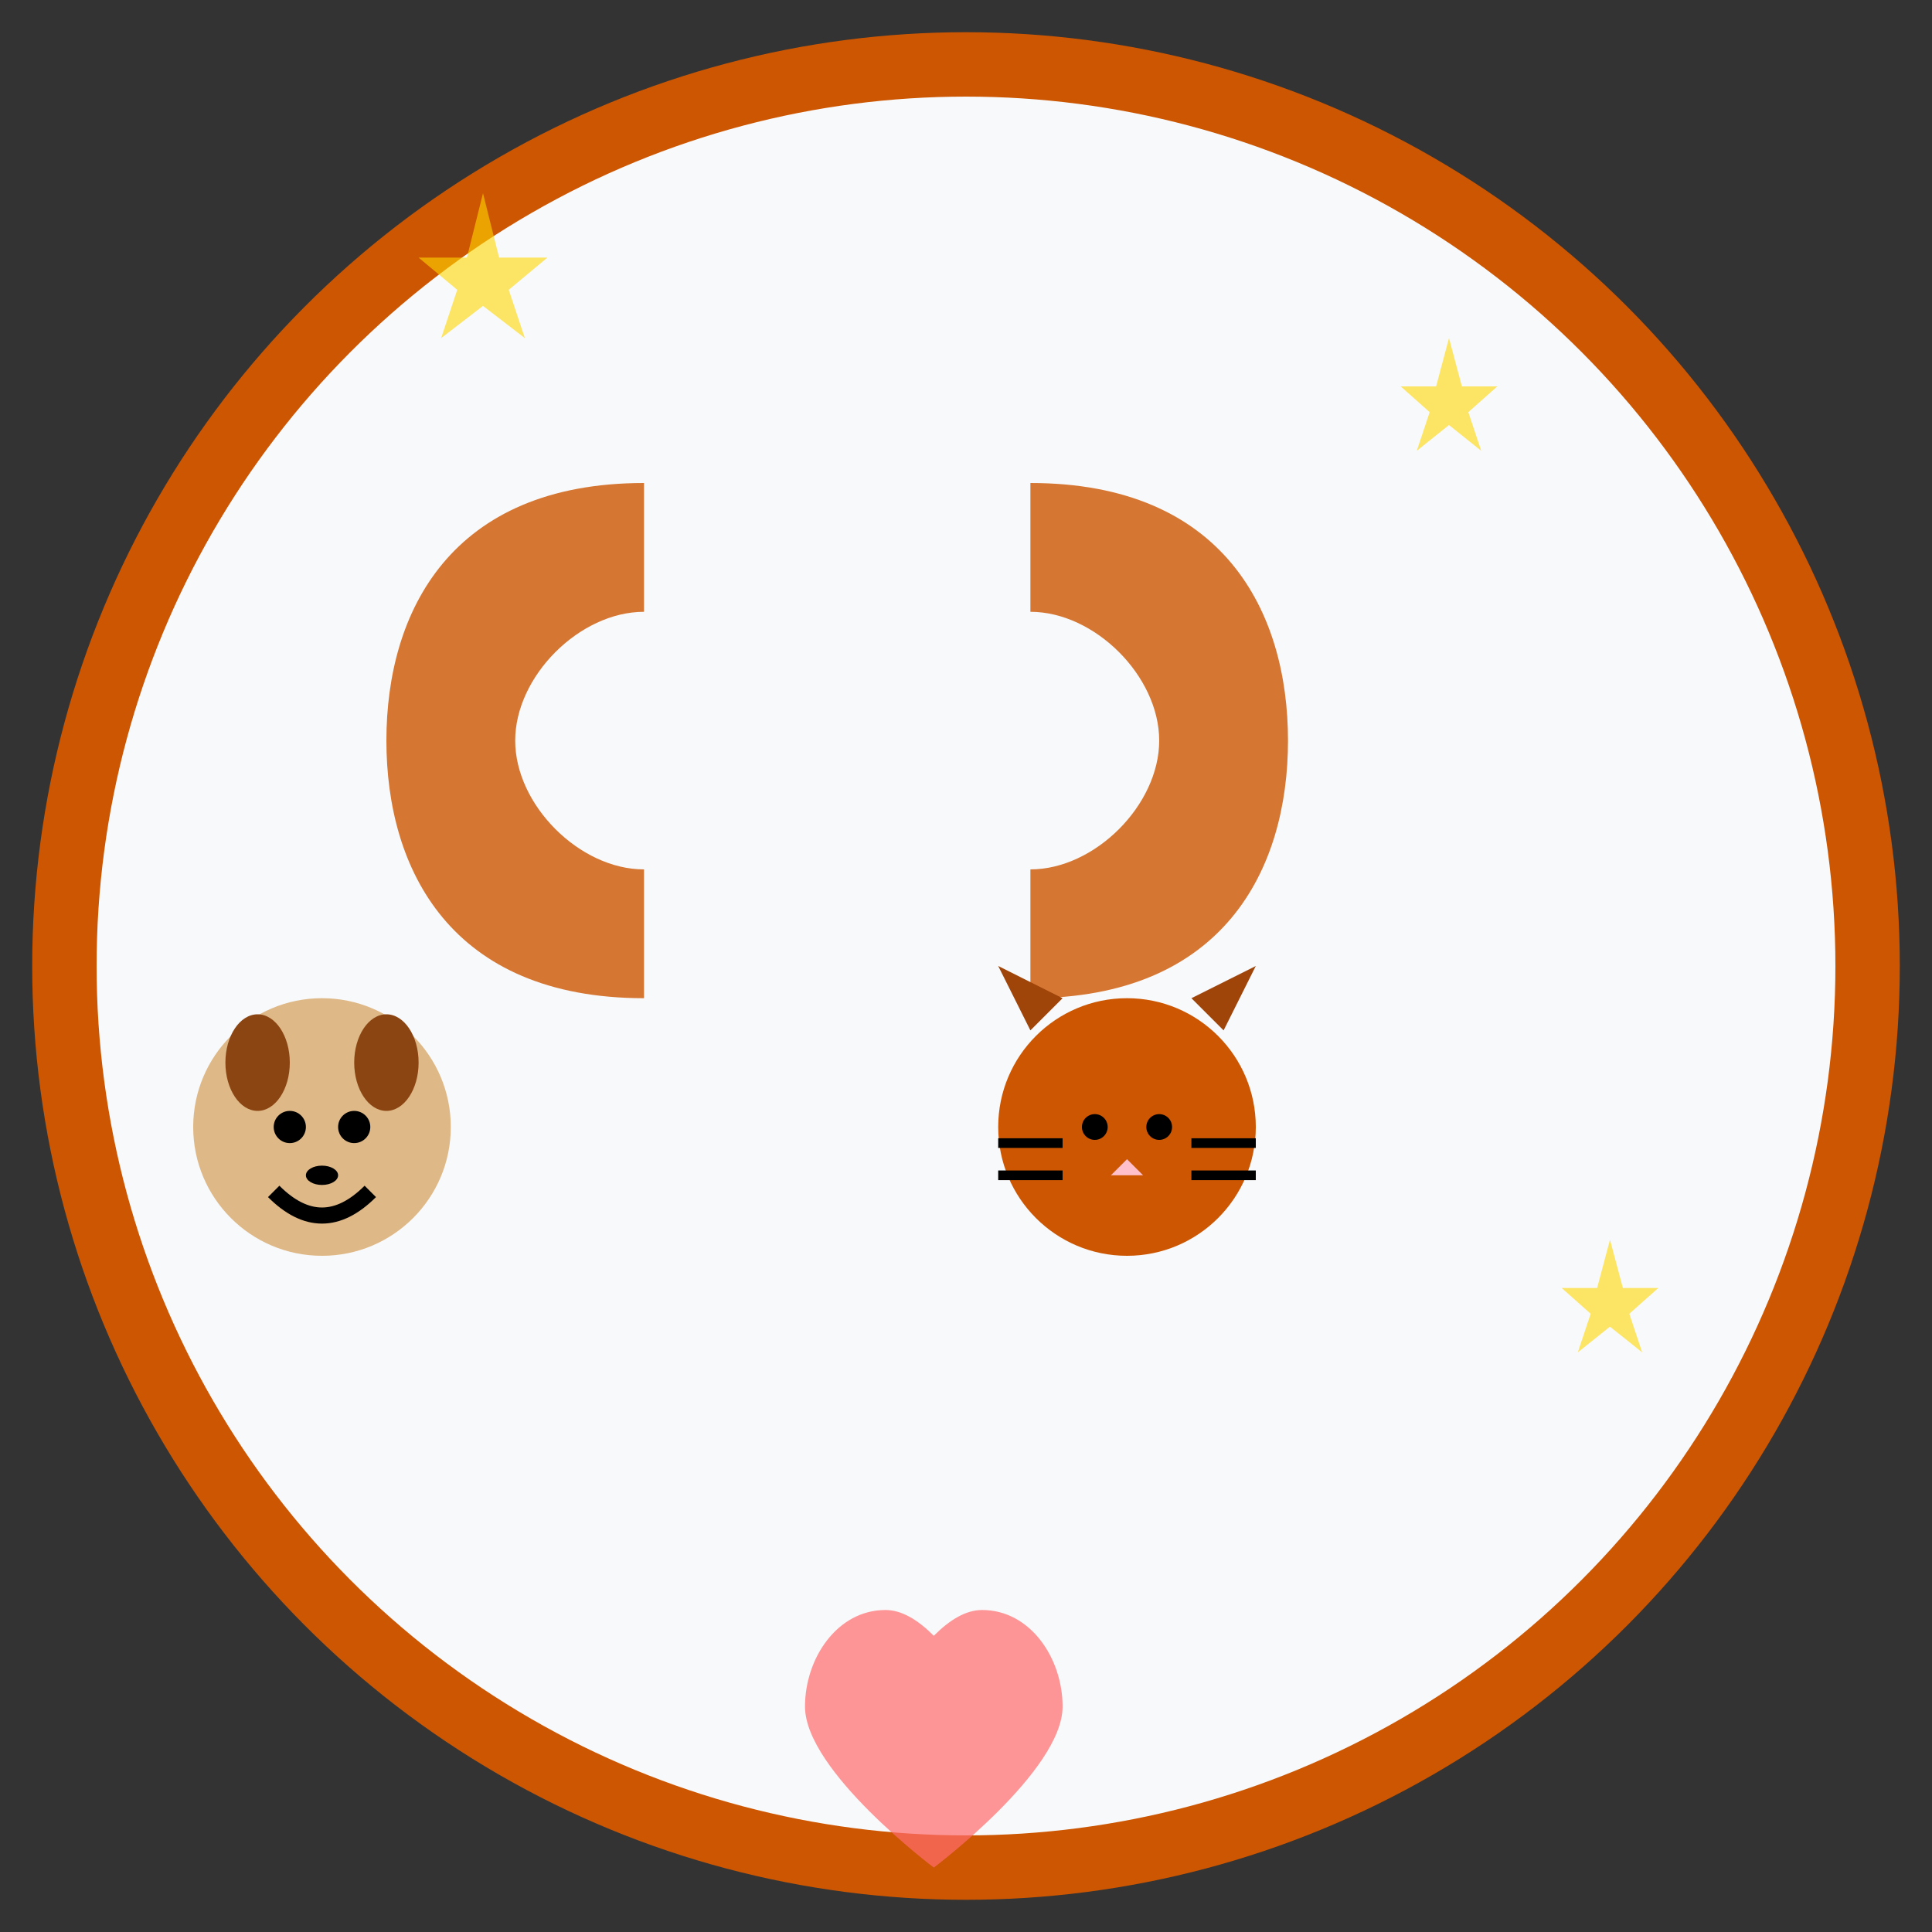 <svg width="60" height="60" viewBox="0 0 60 60" fill="none" xmlns="http://www.w3.org/2000/svg">
  <rect x="0" y="0" width="60" height="60" fill="#333333" stroke="none"/>
  <!-- Background circle -->
  <circle cx="30" cy="30" r="28" fill="#f8f9fa" stroke="#cc5602" stroke-width="2"/>
  
  <!-- Quote marks -->
  <g transform="translate(12, 15)">
    <!-- Left quote mark -->
    <path d="M0 8 C0 4 2 0 8 0 L8 4 C6 4 4 6 4 8 C4 10 6 12 8 12 L8 16 C2 16 0 12 0 8 Z" fill="#cc5602" opacity="0.8"/>
  </g>
  
  <g transform="translate(32, 15)">
    <!-- Right quote mark -->
    <path d="M8 8 C8 4 6 0 0 0 L0 4 C2 4 4 6 4 8 C4 10 2 12 0 12 L0 16 C6 16 8 12 8 8 Z" fill="#cc5602" opacity="0.8"/>
  </g>
  
  <!-- Happy pet faces -->
  <g transform="translate(10, 35)">
    <!-- Small dog face -->
    <circle cx="0" cy="0" r="4" fill="#DEB887"/>
    <ellipse cx="-2" cy="-2" rx="1" ry="1.5" fill="#8B4513"/>
    <ellipse cx="2" cy="-2" rx="1" ry="1.5" fill="#8B4513"/>
    <circle cx="-1" cy="0" r="0.5" fill="black"/>
    <circle cx="1" cy="0" r="0.5" fill="black"/>
    <ellipse cx="0" cy="1.5" rx="0.5" ry="0.3" fill="black"/>
    <!-- Happy mouth -->
    <path d="M-1.5 2 Q0 3.5 1.5 2" stroke="black" stroke-width="0.5" fill="none"/>
  </g>
  
  <g transform="translate(35, 35)">
    <!-- Cat face -->
    <circle cx="0" cy="0" r="4" fill="#cc5602"/>
    <path d="M-3 -3 L-4 -5 L-2 -4 Z" fill="#a0450a"/>
    <path d="M3 -3 L4 -5 L2 -4 Z" fill="#a0450a"/>
    <circle cx="-1" cy="0" r="0.4" fill="black"/>
    <circle cx="1" cy="0" r="0.4" fill="black"/>
    <path d="M0 1 L-0.5 1.5 L0.5 1.5 Z" fill="pink"/>
    <!-- Whiskers -->
    <line x1="-4" y1="0.5" x2="-2" y2="0.5" stroke="black" stroke-width="0.3"/>
    <line x1="-4" y1="1.5" x2="-2" y2="1.5" stroke="black" stroke-width="0.3"/>
    <line x1="4" y1="0.5" x2="2" y2="0.5" stroke="black" stroke-width="0.3"/>
    <line x1="4" y1="1.5" x2="2" y2="1.5" stroke="black" stroke-width="0.3"/>
  </g>
  
  <!-- Stars around -->
  <g transform="translate(15, 8)" opacity="0.6">
    <path d="M0 -2 L0.5 0 L2 0 L0.8 1 L1.3 2.5 L0 1.5 L-1.3 2.5 L-0.8 1 L-2 0 L-0.5 0 Z" fill="#FFD700"/>
  </g>
  
  <g transform="translate(45, 12)" opacity="0.6">
    <path d="M0 -1.5 L0.4 0 L1.5 0 L0.6 0.8 L1 2 L0 1.2 L-1 2 L-0.6 0.8 L-1.5 0 L-0.4 0 Z" fill="#FFD700"/>
  </g>
  
  <g transform="translate(50, 40)" opacity="0.6">
    <path d="M0 -1.5 L0.4 0 L1.5 0 L0.6 0.8 L1 2 L0 1.2 L-1 2 L-0.6 0.8 L-1.5 0 L-0.4 0 Z" fill="#FFD700"/>
  </g>
  
  <!-- Heart symbol -->
  <g transform="translate(25, 50)" opacity="0.7">
    <path d="M0 3 C0 1.5 1 0 2.5 0 C3 0 3.5 0.3 4 0.8 C4.5 0.3 5 0 5.5 0 C7 0 8 1.5 8 3 C8 5 4 8 4 8 S0 5 0 3 Z" fill="#ff6b6b"/>
  </g>
</svg>
